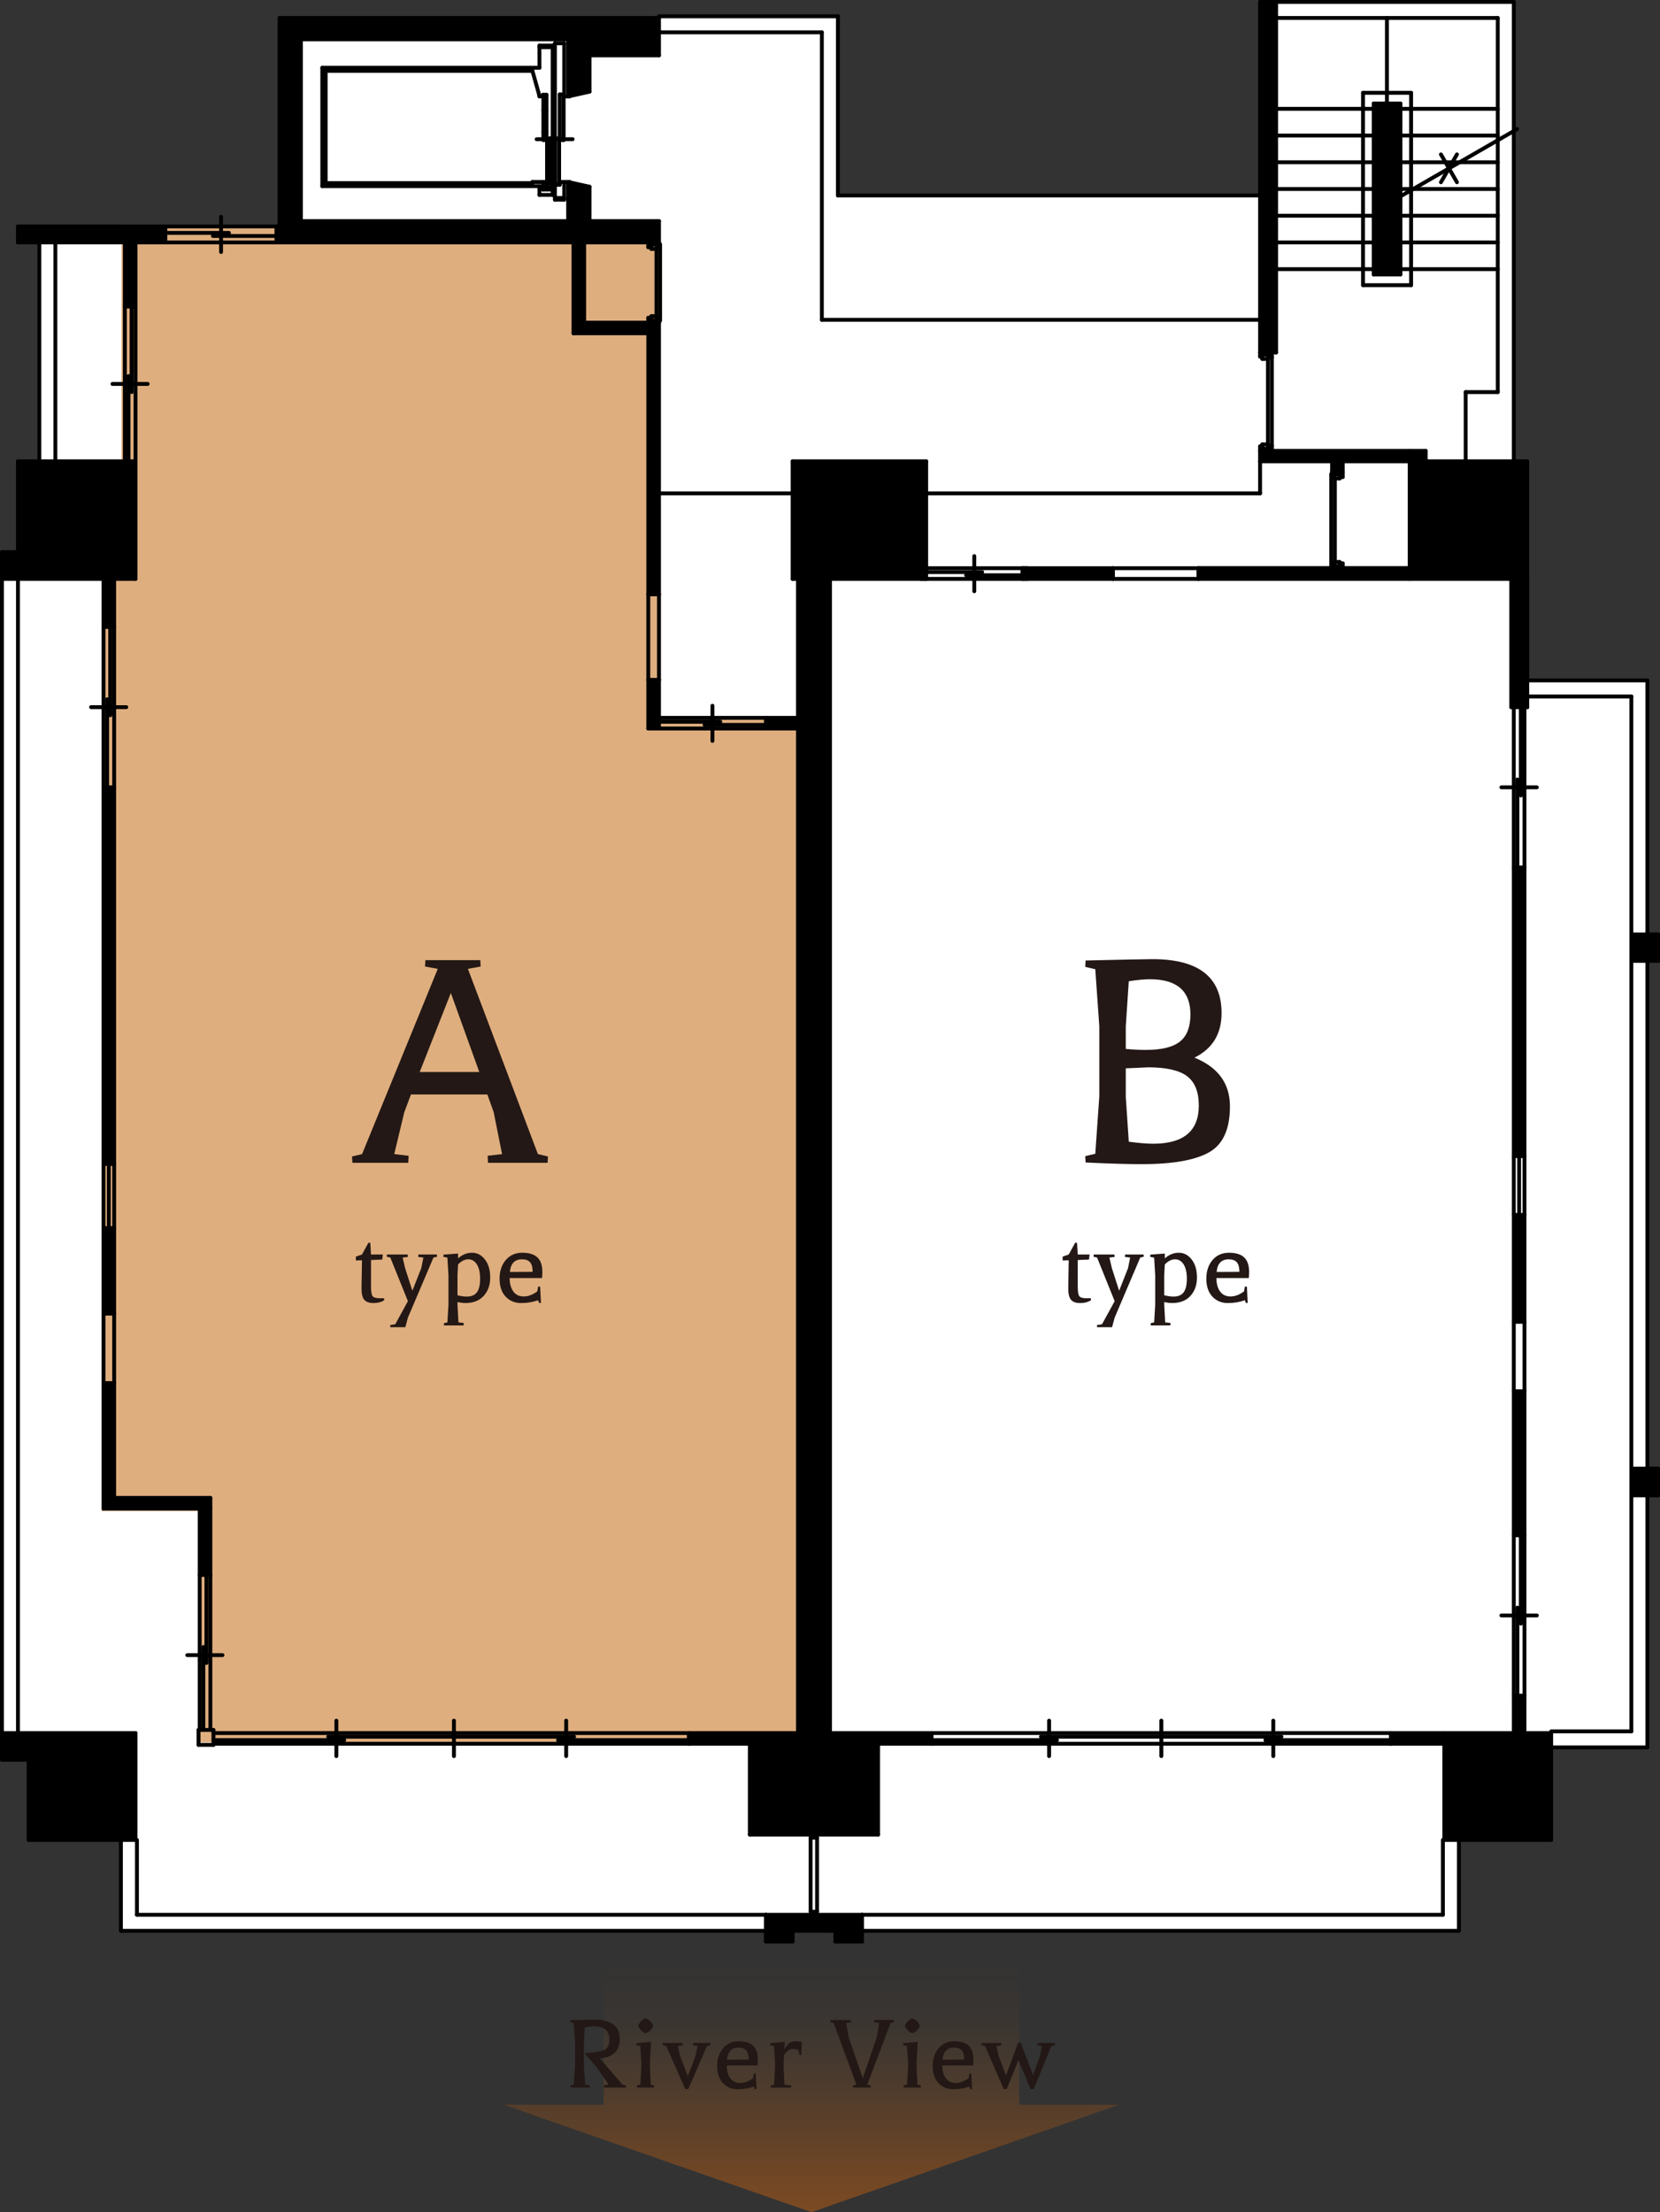 <?xml version="1.0" encoding="UTF-8"?>
<svg xmlns="http://www.w3.org/2000/svg" width="170.69" height="227.446" xmlns:xlink="http://www.w3.org/1999/xlink" version="1.1" viewBox="0 0 170.69 227.446">
  <rect x="0" y="0" width="170.69" height="227.446" fill="#333333" stroke="none"/>
  <defs>
    <style>
      .cls-1 {
        fill: #231815;
      }

      .cls-1, .cls-2, .cls-3, .cls-4, .cls-5 {
        stroke-width: 0px;
      }

      .cls-2 {
        fill: #dfae7e;
      }

      .cls-6 {
        fill: none;
        stroke: #000;
        stroke-linecap: round;
        stroke-linejoin: round;
        stroke-width: .398px;
      }

      .cls-7, .cls-4 {
        mix-blend-mode: multiply;
      }

      .cls-3 {
        fill: #000;
      }

      .cls-8 {
        isolation: isolate;
      }

      .cls-4 {
        fill: url(#_名称未設定グラデーション_3);
        opacity: .5;
      }

      .cls-5 {
        fill: #fff;
      }
    </style>
    <linearGradient id="_名称未設定グラデーション_3" data-name="名称未設定グラデーション 3" x1="631.552" y1="-1909.422" x2="631.552" y2="-1935.139" gradientTransform="translate(714.987 -1707.786) rotate(-180)" gradientUnits="userSpaceOnUse">
      <stop offset="0" stop-color="#c16012" stop-opacity="0"/>
      <stop offset=".242" stop-color="rgba(193, 96, 18, .31)" stop-opacity=".31"/>
      <stop offset=".5" stop-color="rgba(193, 96, 18, .605)" stop-opacity=".605"/>
      <stop offset=".722" stop-color="rgba(193, 96, 18, .819)" stop-opacity=".819"/>
      <stop offset=".896" stop-color="rgba(193, 96, 18, .951)" stop-opacity=".951"/>
      <stop offset="1" stop-color="#c16012"/>
    </linearGradient>
  </defs>
  <g class="cls-8">
    <g id="_レイヤー_1" data-name="レイヤー 1">
      <g>
        <g>
          <rect class="cls-5" x="28.763" y="1.847" width="57.266" height="130.576"/>
          <rect class="cls-5" x="4.068" y="23.18" width="57.266" height="130.576"/>
          <rect class="cls-5" x=".222" y="59.285" width="57.266" height="121.375"/>
          <rect class="cls-5" x="12.454" y="74.589" width="57.266" height="123.898"/>
          <rect class="cls-5" x="29.274" y="19.968" width="120.741" height="178.519"/>
          <rect class="cls-5" x="129.571" y=".199" width="26.084" height="76.415"/>
          <rect class="cls-5" x="31.829" y="69.948" width="137.561" height="109.685"/>
        </g>
        <g>
          <rect class="cls-2" x="12.49" y="23.096" width="55.286" height="53.038"/>
          <rect class="cls-2" x="10.463" y="58.826" width="55.286" height="96.539"/>
          <rect class="cls-2" x="20.452" y="73.676" width="63.447" height="105.474"/>
        </g>
        <g>
          <polyline class="cls-3" points=".199 180.932 2.946 180.932 2.946 189.175 13.937 189.175 13.937 178.185 .199 178.185 .199 180.932"/>
          <polyline class="cls-3" points="78.751 199.616 81.498 199.616 81.498 198.517 85.895 198.517 85.895 199.616 88.642 199.616 88.642 196.868 78.751 196.868 78.751 199.616"/>
          <polyline class="cls-3" points="70.826 178.185 70.826 179.284 77.102 179.284 77.102 188.625 90.291 188.625 90.291 179.284 95.786 179.284 95.786 178.185 85.345 178.185 85.345 59.518 95.236 59.518 95.236 47.429 81.498 47.429 81.498 59.518 82.048 59.518 82.048 73.805 78.751 73.805 78.751 74.904 82.048 74.904 82.048 178.185 70.826 178.185"/>
          <polyline class="cls-3" points="156.753 174.338 155.654 174.338 155.654 178.185 143.015 178.185 143.015 179.284 148.511 179.284 148.511 189.175 159.501 189.175 159.501 178.185 156.753 178.185 156.753 174.338"/>
          <polyline class="cls-3" points="156.753 143.045 155.654 143.045 155.654 157.852 156.753 157.852 156.753 143.045"/>
          <polyline class="cls-3" points="167.744 153.745 170.491 153.745 170.491 150.998 167.744 150.998 167.744 153.745"/>
          <polyline class="cls-3" points="156.753 124.91 155.654 124.91 155.654 135.901 156.753 135.901 156.753 124.91"/>
          <polyline class="cls-3" points="156.753 118.866 156.753 89.192 155.654 89.192 155.654 118.866 156.753 118.866"/>
          <polyline class="cls-3" points="167.744 98.794 170.491 98.794 170.491 96.075 167.744 96.075 167.744 98.794"/>
          <polyline class="cls-3" points="146.602 46.358 129.567 46.358 129.567 47.429 136.971 47.429 136.971 48.527 138.07 48.527 138.07 47.429 144.953 47.429 144.953 58.419 123.233 58.419 123.233 59.518 155.394 59.518 155.394 72.706 157.042 72.706 157.042 47.429 146.602 47.429 146.602 46.358"/>
          <polyline class="cls-3" points="114.441 58.419 105.128 58.419 105.128 59.518 114.441 59.518 114.441 58.419"/>
          <polyline class="cls-3" points="131.215 .199 129.567 .199 129.567 36.235 131.215 36.235 131.215 .199"/>
          <polyline class="cls-3" points="143.999 28.224 143.999 10.64 141.251 10.64 141.251 28.224 143.999 28.224"/>
          <polyline class="cls-3" points="67.761 69.901 66.661 69.901 66.661 74.904 67.761 74.904 67.761 69.901"/>
          <polyline class="cls-3" points="58.968 34.269 66.661 34.269 66.661 61.109 67.761 61.109 67.761 33.17 60.067 33.17 60.067 24.927 67.761 24.927 67.761 22.729 60.617 22.729 60.617 19.201 58.419 18.709 58.419 22.729 30.943 22.729 30.943 4.046 58.419 4.046 58.419 9.917 60.617 9.425 60.617 5.694 67.761 5.694 67.761 1.847 28.745 1.847 28.745 23.279 28.426 23.279 28.426 24.927 58.968 24.927 58.968 34.269"/>
          <polyline class="cls-3" points=".199 59.518 10.64 59.518 10.64 64.463 11.739 64.463 11.739 59.518 13.937 59.518 13.937 47.429 1.847 47.429 1.847 56.77 .199 56.77 .199 59.518"/>
          <polyline class="cls-3" points="13.937 31.521 13.937 24.927 17.002 24.927 17.002 23.279 1.847 23.279 1.847 24.927 12.838 24.927 12.838 31.521 13.937 31.521"/>
          <polyline class="cls-3" points="11.739 80.949 10.64 80.949 10.64 119.676 11.739 119.676 11.739 80.949"/>
          <polyline class="cls-3" points="10.64 135.062 11.739 135.062 11.739 126.27 10.64 126.27 10.64 135.062"/>
          <polyline class="cls-3" points="11.739 142.206 10.64 142.206 10.64 155.105 20.531 155.105 20.531 161.93 21.63 161.93 21.63 154.006 11.739 154.006 11.739 142.206"/>
          <line class="cls-6" x1="28.745" y1="1.847" x2="28.745" y2="23.279"/>
          <line class="cls-6" x1="157.042" y1="59.518" x2="157.042" y2="72.706"/>
          <line class="cls-6" x1="157.042" y1="72.706" x2="157.042" y2="47.429"/>
          <line class="cls-6" x1="67.761" y1="24.927" x2="67.761" y2="22.729"/>
          <line class="cls-6" x1="81.498" y1="59.518" x2="81.498" y2="47.429"/>
          <line class="cls-6" x1="1.847" y1="47.429" x2="13.937" y2="47.429"/>
          <line class="cls-6" x1="13.937" y1="47.429" x2="13.937" y2="59.518"/>
          <line class="cls-6" x1="13.937" y1="178.185" x2=".199" y2="178.185"/>
          <line class="cls-6" x1="13.937" y1="59.518" x2="11.739" y2="59.518"/>
          <line class="cls-6" x1="10.64" y1="59.518" x2=".199" y2="59.518"/>
          <line class="cls-6" x1="58.419" y1="4.046" x2="30.943" y2="4.046"/>
          <line class="cls-6" x1="30.943" y1="4.046" x2="30.943" y2="22.729"/>
          <line class="cls-6" x1="60.617" y1="19.201" x2="58.419" y2="18.709"/>
          <line class="cls-6" x1="60.617" y1="9.425" x2="58.419" y2="9.917"/>
          <line class="cls-6" x1="58.419" y1="4.046" x2="58.419" y2="9.917"/>
          <line class="cls-6" x1="11.739" y1="154.006" x2="21.63" y2="154.006"/>
          <line class="cls-6" x1="10.64" y1="154.006" x2="10.64" y2="155.105"/>
          <line class="cls-6" x1="10.64" y1="155.105" x2="20.531" y2="155.105"/>
          <line class="cls-6" x1="21.63" y1="154.006" x2="21.63" y2="155.105"/>
          <line class="cls-6" x1="67.761" y1="1.847" x2="28.745" y2="1.847"/>
          <line class="cls-6" x1="1.847" y1="24.927" x2="1.847" y2="23.279"/>
          <line class="cls-6" x1="58.419" y1="18.709" x2="58.419" y2="22.729"/>
          <line class="cls-6" x1="60.617" y1="19.201" x2="60.617" y2="22.729"/>
          <line class="cls-6" x1="30.943" y1="22.729" x2="58.419" y2="22.729"/>
          <line class="cls-6" x1="60.617" y1="22.729" x2="67.761" y2="22.729"/>
          <line class="cls-6" x1="28.426" y1="23.279" x2="28.426" y2="24.927"/>
          <line class="cls-6" x1="17.002" y1="23.279" x2="17.002" y2="24.927"/>
          <line class="cls-6" x1="28.426" y1="24.927" x2="58.968" y2="24.927"/>
          <line class="cls-6" x1="60.067" y1="24.927" x2="67.761" y2="24.927"/>
          <line class="cls-6" x1="28.426" y1="23.279" x2="28.745" y2="23.279"/>
          <line class="cls-6" x1="1.847" y1="24.927" x2="12.838" y2="24.927"/>
          <line class="cls-6" x1="13.937" y1="24.927" x2="17.002" y2="24.927"/>
          <line class="cls-6" x1="1.847" y1="23.279" x2="17.002" y2="23.279"/>
          <line class="cls-6" x1="155.394" y1="59.518" x2="144.953" y2="59.518"/>
          <line class="cls-6" x1="67.761" y1="5.694" x2="67.761" y2="1.847"/>
          <line class="cls-6" x1="67.761" y1="5.694" x2="60.617" y2="5.694"/>
          <line class="cls-6" x1="60.617" y1="5.694" x2="60.617" y2="9.425"/>
          <line class="cls-6" x1="155.394" y1="59.518" x2="155.394" y2="72.706"/>
          <line class="cls-6" x1="155.394" y1="72.706" x2="157.042" y2="72.706"/>
          <line class="cls-6" x1="131.215" y1=".199" x2="129.567" y2=".199"/>
          <line class="cls-6" x1="141.251" y1="10.64" x2="143.999" y2="10.64"/>
          <line class="cls-6" x1="141.251" y1="10.64" x2="141.251" y2="28.224"/>
          <line class="cls-6" x1="141.251" y1="28.224" x2="143.999" y2="28.224"/>
          <line class="cls-6" x1="143.999" y1="10.64" x2="143.999" y2="28.224"/>
          <line class="cls-6" x1="85.345" y1="59.518" x2="85.345" y2="178.185"/>
          <line class="cls-6" x1="82.048" y1="59.518" x2="81.498" y2="59.518"/>
          <line class="cls-6" x1="82.048" y1="59.518" x2="82.048" y2="73.805"/>
          <line class="cls-6" x1="82.048" y1="74.904" x2="82.048" y2="178.185"/>
          <line class="cls-6" x1="144.953" y1="58.419" x2="144.953" y2="47.429"/>
          <line class="cls-6" x1="144.953" y1="46.358" x2="146.602" y2="46.358"/>
          <line class="cls-6" x1="146.602" y1="46.358" x2="146.602" y2="47.429"/>
          <line class="cls-6" x1="131.215" y1="36.235" x2="129.567" y2="36.235"/>
          <line class="cls-6" x1="146.602" y1="47.429" x2="157.042" y2="47.429"/>
          <line class="cls-6" x1="131.215" y1=".199" x2="131.215" y2="36.235"/>
          <line class="cls-6" x1="129.567" y1=".199" x2="129.567" y2="36.235"/>
          <line class="cls-6" x1="90.291" y1="178.185" x2="85.345" y2="178.185"/>
          <line class="cls-6" x1="82.048" y1="178.185" x2="77.102" y2="178.185"/>
          <line class="cls-6" x1="159.501" y1="178.185" x2="156.753" y2="178.185"/>
          <line class="cls-6" x1="155.654" y1="178.185" x2="148.511" y2="178.185"/>
          <line class="cls-6" x1="148.511" y1="179.284" x2="148.511" y2="189.175"/>
          <line class="cls-6" x1="148.511" y1="189.175" x2="159.501" y2="189.175"/>
          <line class="cls-6" x1="159.501" y1="189.175" x2="159.501" y2="178.185"/>
          <line class="cls-6" x1="13.937" y1="189.175" x2="13.937" y2="178.185"/>
          <line class="cls-6" x1="2.946" y1="189.175" x2="13.937" y2="189.175"/>
          <line class="cls-6" x1="81.498" y1="47.429" x2="95.236" y2="47.429"/>
          <line class="cls-6" x1="95.236" y1="47.429" x2="95.236" y2="59.518"/>
          <line class="cls-6" x1="95.236" y1="59.518" x2="85.345" y2="59.518"/>
          <line class="cls-6" x1="90.291" y1="188.625" x2="90.291" y2="179.284"/>
          <line class="cls-6" x1="77.102" y1="179.284" x2="77.102" y2="188.625"/>
          <line class="cls-6" x1="77.102" y1="188.625" x2="90.291" y2="188.625"/>
          <line class="cls-6" x1="167.744" y1="98.794" x2="170.491" y2="98.794"/>
          <line class="cls-6" x1="167.744" y1="153.745" x2="170.491" y2="153.745"/>
          <line class="cls-6" x1="170.491" y1="96.075" x2="167.744" y2="96.075"/>
          <line class="cls-6" x1="170.491" y1="150.998" x2="167.744" y2="150.998"/>
          <line class="cls-6" x1="167.744" y1="96.075" x2="167.744" y2="98.794"/>
          <line class="cls-6" x1="167.744" y1="150.998" x2="167.744" y2="153.745"/>
          <line class="cls-6" x1="170.491" y1="98.794" x2="170.491" y2="96.075"/>
          <line class="cls-6" x1="170.491" y1="153.745" x2="170.491" y2="150.998"/>
          <line class="cls-6" x1="1.847" y1="56.77" x2="1.847" y2="47.429"/>
          <line class="cls-6" x1=".199" y1="56.77" x2=".199" y2="59.518"/>
          <line class="cls-6" x1="1.847" y1="56.77" x2=".199" y2="56.77"/>
          <line class="cls-6" x1=".199" y1="178.185" x2=".199" y2="180.932"/>
          <line class="cls-6" x1="2.946" y1="180.932" x2=".199" y2="180.932"/>
          <line class="cls-6" x1="2.946" y1="180.932" x2="2.946" y2="189.175"/>
          <line class="cls-6" x1="123.233" y1="58.419" x2="136.971" y2="58.419"/>
          <line class="cls-6" x1="10.64" y1="126.27" x2="11.739" y2="126.27"/>
          <line class="cls-6" x1="58.968" y1="34.269" x2="58.968" y2="24.927"/>
          <line class="cls-6" x1="10.64" y1="80.949" x2="11.739" y2="80.949"/>
          <line class="cls-6" x1="10.64" y1="64.463" x2="11.739" y2="64.463"/>
          <line class="cls-6" x1="11.739" y1="59.518" x2="11.739" y2="64.463"/>
          <line class="cls-6" x1="10.64" y1="59.518" x2="10.64" y2="64.463"/>
          <line class="cls-6" x1="67.761" y1="33.17" x2="60.067" y2="33.17"/>
          <line class="cls-6" x1="67.761" y1="74.904" x2="67.761" y2="69.901"/>
          <line class="cls-6" x1="66.661" y1="74.904" x2="67.761" y2="74.904"/>
          <line class="cls-6" x1="20.531" y1="161.93" x2="21.63" y2="161.93"/>
          <line class="cls-6" x1="21.63" y1="155.105" x2="21.63" y2="161.93"/>
          <line class="cls-6" x1="20.531" y1="155.105" x2="20.531" y2="161.93"/>
          <line class="cls-6" x1="70.826" y1="179.284" x2="70.826" y2="178.185"/>
          <line class="cls-6" x1="66.661" y1="34.269" x2="58.968" y2="34.269"/>
          <line class="cls-6" x1="67.761" y1="69.901" x2="66.661" y2="69.901"/>
          <line class="cls-6" x1="67.761" y1="61.109" x2="66.661" y2="61.109"/>
          <line class="cls-6" x1="67.761" y1="33.17" x2="67.761" y2="61.109"/>
          <line class="cls-6" x1="66.661" y1="69.901" x2="66.661" y2="74.904"/>
          <line class="cls-6" x1="10.64" y1="135.062" x2="11.739" y2="135.062"/>
          <line class="cls-6" x1="10.64" y1="142.206" x2="11.739" y2="142.206"/>
          <line class="cls-6" x1="11.739" y1="142.206" x2="11.739" y2="154.006"/>
          <line class="cls-6" x1="10.64" y1="142.206" x2="10.64" y2="154.006"/>
          <line class="cls-6" x1="11.739" y1="119.676" x2="10.64" y2="119.676"/>
          <line class="cls-6" x1="10.64" y1="126.27" x2="10.64" y2="135.062"/>
          <line class="cls-6" x1="11.739" y1="80.949" x2="11.739" y2="119.676"/>
          <line class="cls-6" x1="10.64" y1="80.949" x2="10.64" y2="119.676"/>
          <line class="cls-6" x1="60.067" y1="24.927" x2="60.067" y2="33.17"/>
          <line class="cls-6" x1="66.661" y1="34.269" x2="66.661" y2="61.109"/>
          <line class="cls-6" x1="12.838" y1="31.521" x2="13.937" y2="31.521"/>
          <line class="cls-6" x1="12.838" y1="24.927" x2="12.838" y2="31.521"/>
          <line class="cls-6" x1="13.937" y1="24.927" x2="13.937" y2="31.521"/>
          <line class="cls-6" x1="11.739" y1="135.062" x2="11.739" y2="126.27"/>
          <line class="cls-6" x1="78.751" y1="74.904" x2="78.751" y2="73.805"/>
          <line class="cls-6" x1="123.233" y1="58.419" x2="144.953" y2="58.419"/>
          <line class="cls-6" x1="95.786" y1="179.284" x2="95.786" y2="178.185"/>
          <line class="cls-6" x1="143.015" y1="179.284" x2="143.015" y2="178.185"/>
          <line class="cls-6" x1="148.511" y1="178.185" x2="143.015" y2="178.185"/>
          <line class="cls-6" x1="148.511" y1="179.284" x2="143.015" y2="179.284"/>
          <line class="cls-6" x1="123.233" y1="58.419" x2="123.233" y2="59.518"/>
          <line class="cls-6" x1="123.233" y1="59.518" x2="144.953" y2="59.518"/>
          <line class="cls-6" x1="114.441" y1="58.419" x2="114.441" y2="59.518"/>
          <line class="cls-6" x1="156.753" y1="174.338" x2="156.753" y2="178.185"/>
          <line class="cls-6" x1="156.753" y1="174.338" x2="155.654" y2="174.338"/>
          <line class="cls-6" x1="156.753" y1="157.852" x2="155.654" y2="157.852"/>
          <line class="cls-6" x1="155.654" y1="174.338" x2="155.654" y2="178.185"/>
          <line class="cls-6" x1="156.753" y1="143.045" x2="156.753" y2="157.852"/>
          <line class="cls-6" x1="156.753" y1="143.045" x2="155.654" y2="143.045"/>
          <line class="cls-6" x1="156.753" y1="135.901" x2="155.654" y2="135.901"/>
          <line class="cls-6" x1="155.654" y1="143.045" x2="155.654" y2="157.852"/>
          <line class="cls-6" x1="156.753" y1="124.91" x2="156.753" y2="135.901"/>
          <line class="cls-6" x1="156.753" y1="124.91" x2="155.654" y2="124.91"/>
          <line class="cls-6" x1="156.753" y1="118.866" x2="155.654" y2="118.866"/>
          <line class="cls-6" x1="155.654" y1="124.91" x2="155.654" y2="135.901"/>
          <line class="cls-6" x1="156.753" y1="118.866" x2="156.753" y2="89.192"/>
          <line class="cls-6" x1="155.654" y1="118.866" x2="155.654" y2="89.192"/>
          <line class="cls-6" x1="156.753" y1="89.192" x2="155.654" y2="89.192"/>
          <line class="cls-6" x1="82.048" y1="74.904" x2="78.751" y2="74.904"/>
          <line class="cls-6" x1="82.048" y1="73.805" x2="78.751" y2="73.805"/>
          <line class="cls-6" x1="138.07" y1="58.419" x2="144.953" y2="58.419"/>
          <line class="cls-6" x1="136.971" y1="58.419" x2="138.07" y2="58.419"/>
          <line class="cls-6" x1="95.786" y1="178.185" x2="90.291" y2="178.185"/>
          <line class="cls-6" x1="95.786" y1="179.284" x2="90.291" y2="179.284"/>
          <line class="cls-6" x1="70.826" y1="178.185" x2="77.102" y2="178.185"/>
          <line class="cls-6" x1="70.826" y1="179.284" x2="77.102" y2="179.284"/>
          <line class="cls-6" x1="105.128" y1="59.518" x2="105.128" y2="58.419"/>
          <line class="cls-6" x1="105.128" y1="59.518" x2="114.441" y2="59.518"/>
          <line class="cls-6" x1="105.128" y1="58.419" x2="114.441" y2="58.419"/>
          <line class="cls-6" x1="144.953" y1="47.429" x2="138.07" y2="47.429"/>
          <line class="cls-6" x1="138.07" y1="48.527" x2="138.07" y2="47.429"/>
          <line class="cls-6" x1="136.971" y1="48.527" x2="136.971" y2="47.429"/>
          <line class="cls-6" x1="138.07" y1="48.527" x2="136.971" y2="48.527"/>
          <line class="cls-6" x1="144.953" y1="46.358" x2="129.567" y2="46.358"/>
          <line class="cls-6" x1="136.971" y1="47.429" x2="129.567" y2="47.429"/>
          <line class="cls-6" x1="129.567" y1="46.358" x2="129.567" y2="47.429"/>
          <line class="cls-6" x1="129.798" y1="36.67" x2="129.567" y2="36.67"/>
          <line class="cls-6" x1="130.666" y1="36.235" x2="130.666" y2="36.467"/>
          <line class="cls-6" x1="67.876" y1="25.13" x2="66.98" y2="25.13"/>
          <line class="cls-6" x1="67.876" y1="25.13" x2="67.876" y2="25.419"/>
          <line class="cls-6" x1="67.5" y1="25.592" x2="66.98" y2="25.592"/>
          <line class="cls-6" x1="66.98" y1="25.13" x2="66.98" y2="25.592"/>
          <line class="cls-6" x1="67.5" y1="25.419" x2="67.5" y2="25.592"/>
          <line class="cls-6" x1="67.876" y1="25.419" x2="67.5" y2="25.419"/>
          <line class="cls-6" x1="67.761" y1="24.927" x2="67.761" y2="25.13"/>
          <line class="cls-6" x1="66.661" y1="24.927" x2="66.661" y2="25.419"/>
          <line class="cls-6" x1="66.98" y1="25.419" x2="66.661" y2="25.419"/>
          <line class="cls-6" x1="67.876" y1="32.939" x2="66.98" y2="32.939"/>
          <line class="cls-6" x1="67.876" y1="32.939" x2="67.876" y2="32.678"/>
          <line class="cls-6" x1="67.5" y1="32.505" x2="66.98" y2="32.505"/>
          <line class="cls-6" x1="66.98" y1="32.939" x2="66.98" y2="32.505"/>
          <line class="cls-6" x1="67.5" y1="32.678" x2="67.5" y2="32.505"/>
          <line class="cls-6" x1="67.876" y1="32.678" x2="67.5" y2="32.678"/>
          <line class="cls-6" x1="67.761" y1="33.17" x2="67.761" y2="32.939"/>
          <line class="cls-6" x1="66.661" y1="33.17" x2="66.661" y2="32.678"/>
          <line class="cls-6" x1="66.98" y1="32.678" x2="66.661" y2="32.678"/>
          <line class="cls-6" x1="67.876" y1="32.678" x2="67.876" y2="25.419"/>
          <line class="cls-6" x1="67.5" y1="25.592" x2="67.5" y2="32.505"/>
          <line class="cls-6" x1="21.948" y1="179.399" x2="21.948" y2="177.866"/>
          <line class="cls-6" x1="21.948" y1="177.866" x2="20.415" y2="177.866"/>
          <line class="cls-6" x1="19.259" y1="170.173" x2="22.874" y2="170.173"/>
          <line class="cls-6" x1="22.729" y1="22.295" x2="22.729" y2="25.911"/>
          <line class="cls-6" x1="28.426" y1="23.279" x2="17.002" y2="23.279"/>
          <line class="cls-6" x1="136.884" y1="58.216" x2="137.751" y2="58.216"/>
          <line class="cls-6" x1="136.884" y1="58.216" x2="136.884" y2="57.927"/>
          <line class="cls-6" x1="137.26" y1="57.783" x2="137.751" y2="57.783"/>
          <line class="cls-6" x1="137.751" y1="58.216" x2="137.751" y2="57.783"/>
          <line class="cls-6" x1="137.26" y1="57.927" x2="137.26" y2="57.783"/>
          <line class="cls-6" x1="136.884" y1="57.927" x2="137.26" y2="57.927"/>
          <line class="cls-6" x1="136.971" y1="58.419" x2="136.971" y2="58.216"/>
          <line class="cls-6" x1="138.07" y1="58.419" x2="138.07" y2="57.927"/>
          <line class="cls-6" x1="137.751" y1="57.927" x2="138.07" y2="57.927"/>
          <line class="cls-6" x1="136.884" y1="48.759" x2="137.751" y2="48.759"/>
          <line class="cls-6" x1="136.884" y1="48.759" x2="136.884" y2="49.048"/>
          <line class="cls-6" x1="137.26" y1="49.193" x2="137.751" y2="49.193"/>
          <line class="cls-6" x1="137.751" y1="48.759" x2="137.751" y2="49.193"/>
          <line class="cls-6" x1="137.26" y1="49.048" x2="137.26" y2="49.193"/>
          <line class="cls-6" x1="136.884" y1="49.048" x2="137.26" y2="49.048"/>
          <line class="cls-6" x1="137.751" y1="49.048" x2="138.07" y2="49.048"/>
          <line class="cls-6" x1="136.884" y1="57.927" x2="136.884" y2="49.048"/>
          <line class="cls-6" x1="137.26" y1="49.193" x2="137.26" y2="57.783"/>
          <line class="cls-6" x1="129.567" y1="36.235" x2="129.567" y2="36.67"/>
          <line class="cls-6" x1="138.07" y1="48.527" x2="138.07" y2="49.048"/>
          <line class="cls-6" x1="136.971" y1="48.527" x2="136.971" y2="48.759"/>
          <line class="cls-6" x1="130.782" y1="46.127" x2="129.798" y2="46.127"/>
          <line class="cls-6" x1="130.377" y1="45.693" x2="129.798" y2="45.693"/>
          <line class="cls-6" x1="130.377" y1="45.838" x2="130.377" y2="45.693"/>
          <line class="cls-6" x1="130.782" y1="46.127" x2="130.782" y2="45.838"/>
          <line class="cls-6" x1="130.782" y1="45.838" x2="130.377" y2="45.838"/>
          <line class="cls-6" x1="130.666" y1="46.127" x2="130.666" y2="46.358"/>
          <line class="cls-6" x1="129.798" y1="36.467" x2="129.798" y2="36.901"/>
          <line class="cls-6" x1="130.377" y1="36.901" x2="129.798" y2="36.901"/>
          <line class="cls-6" x1="130.377" y1="36.901" x2="130.377" y2="45.693"/>
          <line class="cls-6" x1="130.782" y1="45.838" x2="130.782" y2="36.727"/>
          <line class="cls-6" x1="130.377" y1="36.727" x2="130.377" y2="36.901"/>
          <line class="cls-6" x1="130.782" y1="36.467" x2="129.798" y2="36.467"/>
          <line class="cls-6" x1="130.782" y1="36.467" x2="130.782" y2="36.727"/>
          <line class="cls-6" x1="130.782" y1="36.727" x2="130.377" y2="36.727"/>
          <line class="cls-6" x1="129.798" y1="45.896" x2="129.567" y2="45.896"/>
          <line class="cls-6" x1="129.798" y1="45.693" x2="129.798" y2="46.127"/>
          <line class="cls-6" x1="129.567" y1="45.896" x2="129.567" y2="46.358"/>
          <line class="cls-6" x1="1.847" y1="59.518" x2="1.847" y2="178.185"/>
          <line class="cls-6" x1="4.046" y1="24.927" x2="4.046" y2="47.429"/>
          <line class="cls-6" x1="5.694" y1="24.927" x2="5.694" y2="47.429"/>
          <line class="cls-6" x1="157.042" y1="69.959" x2="169.392" y2="69.959"/>
          <line class="cls-6" x1="157.042" y1="71.607" x2="167.744" y2="71.607"/>
          <line class="cls-6" x1="86.155" y1="20.097" x2="129.567" y2="20.097"/>
          <line class="cls-6" x1="129.567" y1="32.881" x2="84.506" y2="32.881"/>
          <line class="cls-6" x1="154.006" y1="1.847" x2="131.215" y2="1.847"/>
          <line class="cls-6" x1="155.654" y1=".199" x2="131.215" y2=".199"/>
          <line class="cls-6" x1="155.654" y1="47.429" x2="155.654" y2=".199"/>
          <line class="cls-6" x1="141.251" y1="11.189" x2="131.215" y2="11.189"/>
          <line class="cls-6" x1="141.251" y1="13.937" x2="131.215" y2="13.937"/>
          <line class="cls-6" x1="141.251" y1="16.684" x2="131.215" y2="16.684"/>
          <line class="cls-6" x1="141.251" y1="19.432" x2="131.215" y2="19.432"/>
          <line class="cls-6" x1="141.251" y1="22.179" x2="131.215" y2="22.179"/>
          <line class="cls-6" x1="141.251" y1="24.927" x2="131.215" y2="24.927"/>
          <line class="cls-6" x1="141.251" y1="27.675" x2="131.215" y2="27.675"/>
          <line class="cls-6" x1="154.006" y1="11.189" x2="143.999" y2="11.189"/>
          <line class="cls-6" x1="154.006" y1="13.937" x2="143.999" y2="13.937"/>
          <line class="cls-6" x1="154.006" y1="16.684" x2="143.999" y2="16.684"/>
          <line class="cls-6" x1="154.006" y1="19.432" x2="143.999" y2="19.432"/>
          <line class="cls-6" x1="154.006" y1="22.179" x2="143.999" y2="22.179"/>
          <line class="cls-6" x1="154.006" y1="24.927" x2="143.999" y2="24.927"/>
          <line class="cls-6" x1="154.006" y1="27.675" x2="143.999" y2="27.675"/>
          <line class="cls-6" x1="142.61" y1="10.64" x2="142.61" y2="1.847"/>
          <line class="cls-6" x1="169.392" y1="96.075" x2="169.392" y2="69.959"/>
          <line class="cls-6" x1="167.744" y1="96.075" x2="167.744" y2="71.607"/>
          <line class="cls-6" x1="169.392" y1="150.998" x2="169.392" y2="98.794"/>
          <line class="cls-6" x1="167.744" y1="150.998" x2="167.744" y2="98.794"/>
          <line class="cls-6" x1="88.642" y1="196.868" x2="88.642" y2="199.616"/>
          <line class="cls-6" x1="88.642" y1="199.616" x2="85.895" y2="199.616"/>
          <line class="cls-6" x1="85.895" y1="199.616" x2="85.895" y2="198.517"/>
          <line class="cls-6" x1="85.895" y1="198.517" x2="81.498" y2="198.517"/>
          <line class="cls-6" x1="88.642" y1="196.868" x2="78.751" y2="196.868"/>
          <line class="cls-6" x1="78.751" y1="199.616" x2="78.751" y2="196.868"/>
          <line class="cls-6" x1="78.751" y1="199.616" x2="81.498" y2="199.616"/>
          <line class="cls-6" x1="81.498" y1="199.616" x2="81.498" y2="198.517"/>
          <line class="cls-6" x1="159.501" y1="178.011" x2="167.744" y2="178.011"/>
          <line class="cls-6" x1="159.501" y1="179.66" x2="169.392" y2="179.66"/>
          <line class="cls-6" x1="169.392" y1="179.66" x2="169.392" y2="153.745"/>
          <line class="cls-6" x1="167.744" y1="178.011" x2="167.744" y2="153.745"/>
          <line class="cls-6" x1="67.761" y1="3.323" x2="84.506" y2="3.323"/>
          <line class="cls-6" x1="84.506" y1="32.881" x2="84.506" y2="3.323"/>
          <line class="cls-6" x1="148.366" y1="189.175" x2="148.366" y2="196.868"/>
          <line class="cls-6" x1="150.014" y1="189.175" x2="150.014" y2="198.517"/>
          <line class="cls-6" x1="150.014" y1="198.517" x2="88.642" y2="198.517"/>
          <line class="cls-6" x1="148.366" y1="196.868" x2="88.642" y2="196.868"/>
          <line class="cls-6" x1="14.081" y1="189.175" x2="14.081" y2="196.868"/>
          <line class="cls-6" x1="12.433" y1="189.175" x2="12.433" y2="198.517"/>
          <line class="cls-6" x1="12.433" y1="198.517" x2="78.751" y2="198.517"/>
          <line class="cls-6" x1="14.081" y1="196.868" x2="78.751" y2="196.868"/>
          <line class="cls-6" x1="67.761" y1="1.674" x2="86.155" y2="1.674"/>
          <line class="cls-6" x1="86.155" y1="20.097" x2="86.155" y2="1.674"/>
          <line class="cls-6" x1="150.709" y1="40.314" x2="154.006" y2="40.314"/>
          <line class="cls-6" x1="150.709" y1="47.429" x2="150.709" y2="40.314"/>
          <line class="cls-6" x1="154.006" y1="40.314" x2="154.006" y2="1.847"/>
          <line class="cls-6" x1=".199" y1="59.518" x2=".199" y2="178.185"/>
          <line class="cls-6" x1="83.349" y1="196.55" x2="84.015" y2="196.55"/>
          <line class="cls-6" x1="84.015" y1="188.944" x2="83.349" y2="188.944"/>
          <line class="cls-6" x1="84.015" y1="196.55" x2="84.015" y2="188.944"/>
          <line class="cls-6" x1="83.349" y1="196.55" x2="83.349" y2="188.944"/>
          <line class="cls-6" x1="56.25" y1="14.226" x2="56.25" y2="18.883"/>
          <line class="cls-6" x1="56.568" y1="18.883" x2="56.568" y2="14.226"/>
          <line class="cls-6" x1="55.469" y1="9.859" x2="54.746" y2="7.285"/>
          <line class="cls-6" x1="56.568" y1="14.226" x2="56.25" y2="14.226"/>
          <line class="cls-6" x1="55.874" y1="14.4" x2="56.192" y2="14.4"/>
          <line class="cls-6" x1="55.18" y1="14.313" x2="58.882" y2="14.313"/>
          <line class="cls-6" x1="56.192" y1="9.743" x2="55.874" y2="9.743"/>
          <line class="cls-6" x1="55.816" y1="9.917" x2="55.469" y2="9.917"/>
          <line class="cls-6" x1="55.816" y1="9.743" x2="55.816" y2="9.917"/>
          <line class="cls-6" x1="55.469" y1="9.859" x2="55.469" y2="9.917"/>
          <line class="cls-6" x1="55.874" y1="9.743" x2="55.874" y2="14.4"/>
          <line class="cls-6" x1="56.192" y1="14.4" x2="56.192" y2="9.743"/>
          <line class="cls-6" x1="54.746" y1="18.709" x2="56.192" y2="18.709"/>
          <line class="cls-6" x1="55.816" y1="19.49" x2="55.816" y2="18.709"/>
          <line class="cls-6" x1="56.192" y1="18.709" x2="56.192" y2="19.259"/>
          <line class="cls-6" x1="56.25" y1="18.883" x2="56.568" y2="18.883"/>
          <line class="cls-6" x1="56.828" y1="19.49" x2="55.816" y2="19.49"/>
          <line class="cls-6" x1="56.192" y1="19.259" x2="56.828" y2="19.259"/>
          <line class="cls-6" x1="54.746" y1="18.825" x2="54.746" y2="18.709"/>
          <line class="cls-6" x1="57.059" y1="18.94" x2="57.059" y2="14.226"/>
          <line class="cls-6" x1="57.493" y1="14.226" x2="57.493" y2="18.94"/>
          <line class="cls-6" x1="57.956" y1="14.4" x2="57.551" y2="14.4"/>
          <line class="cls-6" x1="57.059" y1="14.226" x2="57.493" y2="14.226"/>
          <line class="cls-6" x1="58.014" y1="20.357" x2="57.059" y2="20.357"/>
          <line class="cls-6" x1="57.551" y1="18.709" x2="58.563" y2="18.709"/>
          <line class="cls-6" x1="57.493" y1="18.94" x2="57.059" y2="18.94"/>
          <line class="cls-6" x1="57.551" y1="18.998" x2="57.551" y2="18.709"/>
          <line class="cls-6" x1="57.059" y1="18.998" x2="57.551" y2="18.998"/>
          <line class="cls-6" x1="58.014" y1="18.709" x2="58.014" y2="20.531"/>
          <line class="cls-6" x1="58.014" y1="9.917" x2="58.563" y2="9.917"/>
          <line class="cls-6" x1="58.563" y1="9.917" x2="58.563" y2="9.425"/>
          <line class="cls-6" x1="57.551" y1="9.714" x2="57.956" y2="9.714"/>
          <line class="cls-6" x1="57.059" y1="4.451" x2="57.059" y2="20.531"/>
          <line class="cls-6" x1="57.956" y1="9.714" x2="57.956" y2="14.4"/>
          <line class="cls-6" x1="57.551" y1="14.4" x2="57.551" y2="9.714"/>
          <line class="cls-6" x1="58.563" y1="18.709" x2="58.563" y2="19.201"/>
          <line class="cls-6" x1="55.874" y1="11.334" x2="56.192" y2="11.334"/>
          <line class="cls-6" x1="56.192" y1="13.532" x2="55.874" y2="13.532"/>
          <line class="cls-6" x1="56.25" y1="15.094" x2="56.568" y2="15.094"/>
          <line class="cls-6" x1="56.568" y1="17.292" x2="56.25" y2="17.292"/>
          <line class="cls-6" x1="56.047" y1="11.334" x2="56.047" y2="13.532"/>
          <line class="cls-6" x1="56.394" y1="15.094" x2="56.394" y2="17.292"/>
          <line class="cls-6" x1="55.469" y1="4.682" x2="56.944" y2="4.682"/>
          <line class="cls-6" x1="56.944" y1="4.682" x2="56.944" y2="20.04"/>
          <line class="cls-6" x1="56.944" y1="20.04" x2="55.469" y2="20.04"/>
          <line class="cls-6" x1="57.059" y1="20.531" x2="58.014" y2="20.531"/>
          <line class="cls-6" x1="56.828" y1="20.04" x2="56.828" y2="4.682"/>
          <line class="cls-6" x1="55.469" y1="4.682" x2="55.469" y2="6.967"/>
          <line class="cls-6" x1="55.469" y1="4.855" x2="56.828" y2="4.855"/>
          <line class="cls-6" x1="55.469" y1="20.04" x2="55.469" y2="19.143"/>
          <line class="cls-6" x1="57.059" y1="4.451" x2="58.014" y2="4.451"/>
          <line class="cls-6" x1="33.141" y1="6.967" x2="33.141" y2="19.143"/>
          <line class="cls-6" x1="33.488" y1="7.285" x2="33.488" y2="18.825"/>
          <line class="cls-6" x1="33.488" y1="18.825" x2="54.746" y2="18.825"/>
          <line class="cls-6" x1="33.488" y1="7.285" x2="54.746" y2="7.285"/>
          <line class="cls-6" x1="33.141" y1="19.143" x2="55.469" y2="19.143"/>
          <line class="cls-6" x1="33.141" y1="6.967" x2="55.469" y2="6.967"/>
          <line class="cls-6" x1="58.014" y1="4.451" x2="58.014" y2="9.917"/>
          <line class="cls-6" x1="149.812" y1="18.738" x2="148.164" y2="15.875"/>
          <line class="cls-6" x1="148.164" y1="18.738" x2="149.812" y2="15.875"/>
          <line class="cls-6" x1="142.003" y1="21.341" x2="156.001" y2="13.272"/>
          <line class="cls-6" x1="145.098" y1="29.323" x2="140.152" y2="29.323"/>
          <line class="cls-6" x1="140.152" y1="29.323" x2="140.152" y2="9.541"/>
          <line class="cls-6" x1="145.098" y1="9.541" x2="145.098" y2="29.323"/>
          <line class="cls-6" x1="140.152" y1="9.541" x2="145.098" y2="9.541"/>
          <line class="cls-6" x1="17.002" y1="24.927" x2="28.426" y2="24.927"/>
          <line class="cls-6" x1="17.002" y1="23.944" x2="23.539" y2="23.944"/>
          <line class="cls-6" x1="21.89" y1="24.262" x2="28.426" y2="24.262"/>
          <line class="cls-6" x1="66.661" y1="69.901" x2="66.661" y2="61.109"/>
          <line class="cls-6" x1="67.761" y1="61.109" x2="67.761" y2="69.901"/>
          <g>
            <line class="cls-6" x1="73.256" y1="72.562" x2="73.256" y2="76.177"/>
            <line class="cls-6" x1="78.751" y1="73.805" x2="67.761" y2="73.805"/>
            <line class="cls-6" x1="78.751" y1="74.904" x2="67.761" y2="74.904"/>
            <line class="cls-6" x1="78.751" y1="74.528" x2="72.446" y2="74.528"/>
            <line class="cls-6" x1="74.065" y1="74.21" x2="67.761" y2="74.21"/>
          </g>
          <g>
            <line class="cls-6" x1="100.182" y1="57.175" x2="100.182" y2="60.79"/>
            <line class="cls-6" x1="105.677" y1="58.419" x2="94.687" y2="58.419"/>
            <line class="cls-6" x1="105.677" y1="59.518" x2="94.687" y2="59.518"/>
            <line class="cls-6" x1="105.677" y1="59.142" x2="99.343" y2="59.142"/>
            <line class="cls-6" x1="100.992" y1="58.824" x2="94.687" y2="58.824"/>
          </g>
          <line class="cls-6" x1="114.441" y1="58.419" x2="123.233" y2="58.419"/>
          <line class="cls-6" x1="114.441" y1="59.518" x2="123.233" y2="59.518"/>
          <g>
            <line class="cls-6" x1="158.026" y1="80.949" x2="154.382" y2="80.949"/>
            <line class="cls-6" x1="156.753" y1="89.192" x2="156.753" y2="72.706"/>
            <line class="cls-6" x1="155.654" y1="72.706" x2="155.654" y2="89.192"/>
            <line class="cls-6" x1="156.377" y1="72.706" x2="156.377" y2="81.788"/>
            <line class="cls-6" x1="156.03" y1="80.139" x2="156.03" y2="89.192"/>
          </g>
          <line class="cls-6" x1="155.654" y1="124.91" x2="155.654" y2="118.866"/>
          <line class="cls-6" x1="156.204" y1="118.866" x2="156.204" y2="124.91"/>
          <line class="cls-6" x1="156.753" y1="124.91" x2="156.753" y2="118.866"/>
          <line class="cls-6" x1="155.654" y1="143.045" x2="155.654" y2="135.901"/>
          <line class="cls-6" x1="156.753" y1="135.901" x2="156.753" y2="143.045"/>
          <g>
            <line class="cls-6" x1="158.026" y1="166.095" x2="154.382" y2="166.095"/>
            <line class="cls-6" x1="156.753" y1="174.338" x2="156.753" y2="157.852"/>
            <line class="cls-6" x1="155.654" y1="157.852" x2="155.654" y2="174.338"/>
            <line class="cls-6" x1="156.377" y1="157.852" x2="156.377" y2="166.934"/>
            <line class="cls-6" x1="156.03" y1="165.286" x2="156.03" y2="174.338"/>
          </g>
          <g>
            <line class="cls-6" x1="107.875" y1="180.556" x2="107.875" y2="176.912"/>
            <line class="cls-6" x1="119.415" y1="180.556" x2="119.415" y2="176.912"/>
            <line class="cls-6" x1="130.926" y1="180.556" x2="130.926" y2="176.912"/>
            <line class="cls-6" x1="95.786" y1="178.185" x2="143.015" y2="178.185"/>
            <line class="cls-6" x1="143.015" y1="179.284" x2="95.786" y2="179.284"/>
            <line class="cls-6" x1="107.036" y1="178.561" x2="131.765" y2="178.561"/>
            <line class="cls-6" x1="95.786" y1="178.908" x2="108.685" y2="178.908"/>
            <line class="cls-6" x1="130.116" y1="178.908" x2="143.015" y2="178.908"/>
          </g>
          <line class="cls-6" x1="34.587" y1="180.556" x2="34.587" y2="176.912"/>
          <line class="cls-6" x1="46.676" y1="180.556" x2="46.676" y2="176.912"/>
          <line class="cls-6" x1="58.216" y1="180.556" x2="58.216" y2="176.912"/>
          <line class="cls-6" x1="21.948" y1="178.185" x2="70.826" y2="178.185"/>
          <line class="cls-6" x1="70.826" y1="179.284" x2="21.948" y2="179.284"/>
          <line class="cls-6" x1="33.748" y1="178.561" x2="59.026" y2="178.561"/>
          <line class="cls-6" x1="21.948" y1="178.908" x2="35.397" y2="178.908"/>
          <line class="cls-6" x1="57.378" y1="178.908" x2="70.826" y2="178.908"/>
          <line class="cls-6" x1="20.415" y1="179.399" x2="21.948" y2="179.399"/>
          <line class="cls-6" x1="20.415" y1="177.866" x2="20.415" y2="179.399"/>
          <line class="cls-6" x1="21.225" y1="161.93" x2="21.225" y2="170.983"/>
          <line class="cls-6" x1="20.907" y1="169.334" x2="20.907" y2="177.866"/>
          <line class="cls-6" x1="20.531" y1="161.93" x2="20.531" y2="177.866"/>
          <line class="cls-6" x1="21.63" y1="161.93" x2="21.63" y2="177.866"/>
          <line class="cls-6" x1="11.739" y1="142.206" x2="11.739" y2="135.062"/>
          <line class="cls-6" x1="10.64" y1="142.206" x2="10.64" y2="135.062"/>
          <line class="cls-6" x1="10.64" y1="126.27" x2="10.64" y2="119.676"/>
          <line class="cls-6" x1="11.189" y1="119.676" x2="11.189" y2="126.27"/>
          <line class="cls-6" x1="11.739" y1="126.27" x2="11.739" y2="119.676"/>
          <g>
            <line class="cls-6" x1="12.982" y1="72.706" x2="9.367" y2="72.706"/>
            <line class="cls-6" x1="11.739" y1="80.949" x2="11.739" y2="64.463"/>
            <line class="cls-6" x1="10.64" y1="64.463" x2="10.64" y2="80.949"/>
            <line class="cls-6" x1="11.334" y1="64.463" x2="11.334" y2="73.545"/>
            <line class="cls-6" x1="11.016" y1="71.896" x2="11.016" y2="80.949"/>
          </g>
          <g>
            <line class="cls-6" x1="15.181" y1="39.475" x2="11.565" y2="39.475"/>
            <line class="cls-6" x1="13.937" y1="47.718" x2="13.937" y2="31.232"/>
            <line class="cls-6" x1="12.838" y1="31.232" x2="12.838" y2="47.718"/>
            <line class="cls-6" x1="13.532" y1="31.232" x2="13.532" y2="40.314"/>
            <line class="cls-6" x1="13.214" y1="38.665" x2="13.214" y2="47.718"/>
          </g>
          <line class="cls-6" x1="81.498" y1="50.726" x2="67.761" y2="50.726"/>
          <line class="cls-6" x1="129.567" y1="50.726" x2="95.236" y2="50.726"/>
          <line class="cls-6" x1="129.567" y1="47.429" x2="129.567" y2="50.726"/>
        </g>
        <g class="cls-7">
          <g>
            <path class="cls-1" d="M50.766,114.354l-.654-1.826h-7.853l-.689,1.826-1.033,4.305,1.481.172-.035.725h-5.751l-.035-.654,1.033-.242,7.784-19.047-1.309-.24.034-.654h5.648l.035.654-1.31.24,7.199,19.047,1.033.242-.035.654h-6.131l-.034-.725,1.481-.172-.861-4.305ZM46.358,102.093l-3.203,8.129h6.13l-2.927-8.129Z"/>
            <path class="cls-1" d="M37.172,132.491l.048-2.918-.626.023v-.396l.626-.217.663-1.207h.193l.072,1.207h1.218l-.061.518-1.157.049v2.711c0,.516.052.848.156.996s.342.223.712.223h.47l.024.205c-.298.191-.667.289-1.109.289-.441,0-.758-.113-.946-.338s-.283-.607-.283-1.145Z"/>
            <path class="cls-1" d="M44.572,129.296l-2.628,6.172-.266.988h-1.543l-.012-.217.519-.084,1.302-2.375-1.809-4.484-.361-.084.012-.229h2.134l.012.252-.53.061.254,1.086.747,2.326.916-2.326.217-1.086-.53-.061.012-.252h1.905l.012.229-.361.084Z"/>
            <path class="cls-1" d="M46.112,134.141v-3.014l-.108-1.82-.41-.084.013-.229,1.494-.109v.494c.435-.385.912-.578,1.435-.578s.965.23,1.326.693c.362.463.543,1.08.543,1.855,0,.777-.226,1.408-.675,1.893-.45.486-1.069.73-1.856.73-.258,0-.535-.033-.832-.098v.266l.097,1.82.542.061-.012.254h-2.014l-.012-.23.361-.084.108-1.82ZM49.036,132.87c.221-.293.331-.758.331-1.393s-.11-1.127-.331-1.477c-.222-.35-.515-.523-.88-.523-.366,0-.718.176-1.056.529l-.06,1.109v2.061c.377.09.694.133.952.133.474,0,.821-.146,1.043-.439Z"/>
            <path class="cls-1" d="M53.575,133.973c-.644,0-1.172-.221-1.586-.664-.413-.441-.62-1.055-.62-1.838s.213-1.424.639-1.922.99-.748,1.693-.748,1.224.16,1.562.482.506.824.506,1.506c0,.193-.012.398-.036.615h-3.327c0,.57.125,1.029.374,1.375s.606.518,1.073.518c.466,0,.932-.176,1.398-.529l.084-.494.205.012.084,1.676h-.192l-.108-.277c-.522.191-1.105.289-1.748.289ZM52.429,130.778l2.339-.012c0-.457-.089-.787-.266-.988s-.454-.301-.832-.301c-.747,0-1.161.434-1.241,1.301Z"/>
          </g>
        </g>
        <g class="cls-7">
          <g>
            <path class="cls-1" d="M112.623,118.626l.413-5.891v-7.232l-.413-5.855-1.033-.24.034-.654c3.881-.092,6.177-.139,6.889-.139,4.73,0,7.096,1.848,7.096,5.545,0,2.137-.931,3.662-2.79,4.582,2.434.986,3.65,2.656,3.65,5.01,0,2.355-.723,3.934-2.17,4.736-1.446.805-3.742,1.205-6.888,1.205-1.493,0-3.422-.057-5.787-.172l-.034-.654,1.033-.24ZM115.758,105.538v2.307c.734.068,1.412.104,2.032.104,1.676,0,2.869-.299,3.581-.896.689-.572,1.034-1.492,1.034-2.754,0-2.412-1.39-3.617-4.168-3.617-.574,0-1.298.068-2.17.207l-.31,4.65ZM115.758,112.77l.31,4.615c1.01.137,1.848.207,2.515.207,3.122,0,4.684-1.311,4.684-3.928,0-1.4-.401-2.404-1.205-3.014-.804-.607-2.136-.912-3.995-.912-.138,0-.907.035-2.308.104v2.928Z"/>
            <path class="cls-1" d="M109.843,132.491l.048-2.918-.626.023v-.396l.626-.217.663-1.207h.193l.072,1.207h1.218l-.061.518-1.157.049v2.711c0,.516.052.848.156.996s.342.223.712.223h.47l.024.205c-.298.191-.667.289-1.109.289-.441,0-.758-.113-.946-.338s-.283-.607-.283-1.145Z"/>
            <path class="cls-1" d="M117.244,129.296l-2.628,6.172-.266.988h-1.543l-.012-.217.519-.084,1.302-2.375-1.809-4.484-.361-.084.012-.229h2.134l.012.252-.53.061.254,1.086.747,2.326.916-2.326.217-1.086-.53-.061.012-.252h1.905l.012.229-.361.084Z"/>
            <path class="cls-1" d="M118.784,134.141v-3.014l-.108-1.82-.41-.084.013-.229,1.494-.109v.494c.435-.385.912-.578,1.435-.578s.965.23,1.326.693c.362.463.543,1.08.543,1.855,0,.777-.226,1.408-.675,1.893-.45.486-1.069.73-1.856.73-.258,0-.535-.033-.832-.098v.266l.097,1.82.542.061-.012.254h-2.014l-.012-.23.361-.084.108-1.82ZM121.708,132.87c.221-.293.331-.758.331-1.393s-.11-1.127-.331-1.477c-.222-.35-.515-.523-.88-.523-.366,0-.718.176-1.056.529l-.06,1.109v2.061c.377.09.694.133.952.133.474,0,.821-.146,1.043-.439Z"/>
            <path class="cls-1" d="M126.247,133.973c-.644,0-1.172-.221-1.586-.664-.413-.441-.62-1.055-.62-1.838s.213-1.424.639-1.922.99-.748,1.693-.748,1.224.16,1.562.482.506.824.506,1.506c0,.193-.012.398-.036.615h-3.327c0,.57.125,1.029.374,1.375s.606.518,1.073.518c.466,0,.932-.176,1.398-.529l.084-.494.205.012.084,1.676h-.192l-.108-.277c-.522.191-1.105.289-1.748.289ZM125.101,130.778l2.339-.012c0-.457-.089-.787-.266-.988s-.454-.301-.832-.301c-.747,0-1.161.434-1.241,1.301Z"/>
          </g>
        </g>
        <g>
          <polygon class="cls-4" points="51.782 216.394 83.435 227.446 115.087 216.394 104.798 216.394 104.798 201.403 62.071 201.403 62.071 216.394 51.782 216.394"/>
          <g class="cls-7">
            <g>
              <path class="cls-1" d="M58.991,214.335l.138-1.975v-2.41l-.138-1.951-.345-.08.012-.219c1.24-.031,2.062-.047,2.469-.047,1.737,0,2.605.666,2.605,1.998,0,.598-.178,1.068-.533,1.412-.356.344-.867.533-1.533.562l2.343,2.709.355.082-.012.217h-2.238l-.012-.24.482-.059-1.24-1.801-1.171-1.344.022-.115c.98-.031,1.637-.139,1.97-.322s.499-.535.499-1.055c0-.904-.528-1.355-1.584-1.355-.299,0-.612.043-.941.127l-.104,1.492v2.41l.138,1.963.482.059-.012.24h-1.986l-.012-.217.345-.082Z"/>
              <path class="cls-1" d="M65.508,214.634l-.012-.217.345-.082.104-1.732v-.506l-.104-1.732-.391-.082.012-.217,1.48-.127-.114,2.158v.506l.092,1.732.345.082-.012.217h-1.745ZM67.161,208.286c-.115.352-.372.607-.77.768-.367-.121-.624-.379-.77-.768.153-.391.41-.646.77-.77.214.092.381.195.499.311.119.113.209.268.271.459Z"/>
              <path class="cls-1" d="M70.781,214.772l-.311.033-1.975-4.453-.355-.08.012-.219h2.032l.011.24-.505.059.241,1.033.792,2.078.792-2.078.207-1.033-.471-.059.012-.24h1.791l.011.219-.367.08-1.917,4.42Z"/>
              <path class="cls-1" d="M75.845,214.805c-.612,0-1.116-.209-1.51-.631-.395-.42-.592-1.004-.592-1.75s.203-1.357.608-1.832c.406-.475.943-.711,1.613-.711s1.165.152,1.487.459c.321.307.481.785.481,1.436,0,.184-.011.379-.034.584h-3.169c0,.545.119.98.356,1.309.237.33.577.494,1.021.494.443,0,.888-.168,1.332-.504l.08-.471.195.01.08,1.598h-.184l-.104-.266c-.497.184-1.052.275-1.664.275ZM74.755,211.764l2.228-.012c0-.438-.085-.75-.253-.941-.169-.191-.433-.287-.792-.287-.712,0-1.106.412-1.183,1.24Z"/>
              <path class="cls-1" d="M79.21,210.065l1.48-.127-.046.758c.199-.322.379-.537.54-.648.16-.111.355-.166.585-.166.23,0,.456.02.678.057l-.058,1.332h-.195l-.08-.494c-.222-.076-.407-.115-.557-.115s-.289.039-.419.115c-.131.076-.303.234-.517.471l-.046.85v.506l.092,1.732.688.082-.012.217h-2.089l-.012-.217.345-.082.104-1.732v-.506l-.104-1.732-.391-.082.012-.217Z"/>
              <path class="cls-1" d="M91.575,207.987l-2.399,6.348.355.082-.012.217h-1.802l-.012-.217.355-.082-2.342-6.348-.345-.08.012-.219h2.112l.012.24-.505.059.275,1.527,1.436,4.154,1.423-4.154.265-1.527-.506-.059.012-.24h1.998l.012.219-.345.08Z"/>
              <path class="cls-1" d="M92.931,214.634l-.012-.217.345-.082.104-1.732v-.506l-.104-1.732-.391-.082.012-.217,1.48-.127-.114,2.158v.506l.092,1.732.345.082-.012.217h-1.745ZM94.585,208.286c-.115.352-.372.607-.77.768-.367-.121-.624-.379-.77-.768.153-.391.41-.646.77-.77.214.092.381.195.499.311.119.113.209.268.271.459Z"/>
              <path class="cls-1" d="M98.007,214.805c-.612,0-1.116-.209-1.51-.631-.395-.42-.592-1.004-.592-1.75s.203-1.357.608-1.832c.406-.475.943-.711,1.613-.711s1.165.152,1.487.459c.321.307.481.785.481,1.436,0,.184-.011.379-.034.584h-3.169c0,.545.119.98.356,1.309.237.33.577.494,1.021.494.443,0,.888-.168,1.332-.504l.08-.471.195.01.08,1.598h-.184l-.104-.266c-.497.184-1.052.275-1.664.275ZM96.916,211.764l2.228-.012c0-.438-.085-.75-.253-.941-.169-.191-.433-.287-.792-.287-.712,0-1.106.412-1.183,1.24Z"/>
              <path class="cls-1" d="M103.527,214.772l-.311.033-1.929-4.453-.355-.08.012-.219h1.997l.012.24-.505.059.241,1.033.758,2.008,1.228-3.34.276-.047,1.274,3.354.711-1.975.207-1.033-.471-.059.012-.24h1.779l.012.219-.356.08-1.825,4.42-.31.033-1.263-2.984-1.194,2.951Z"/>
            </g>
          </g>
        </g>
      </g>
    </g>
  </g>
</svg>